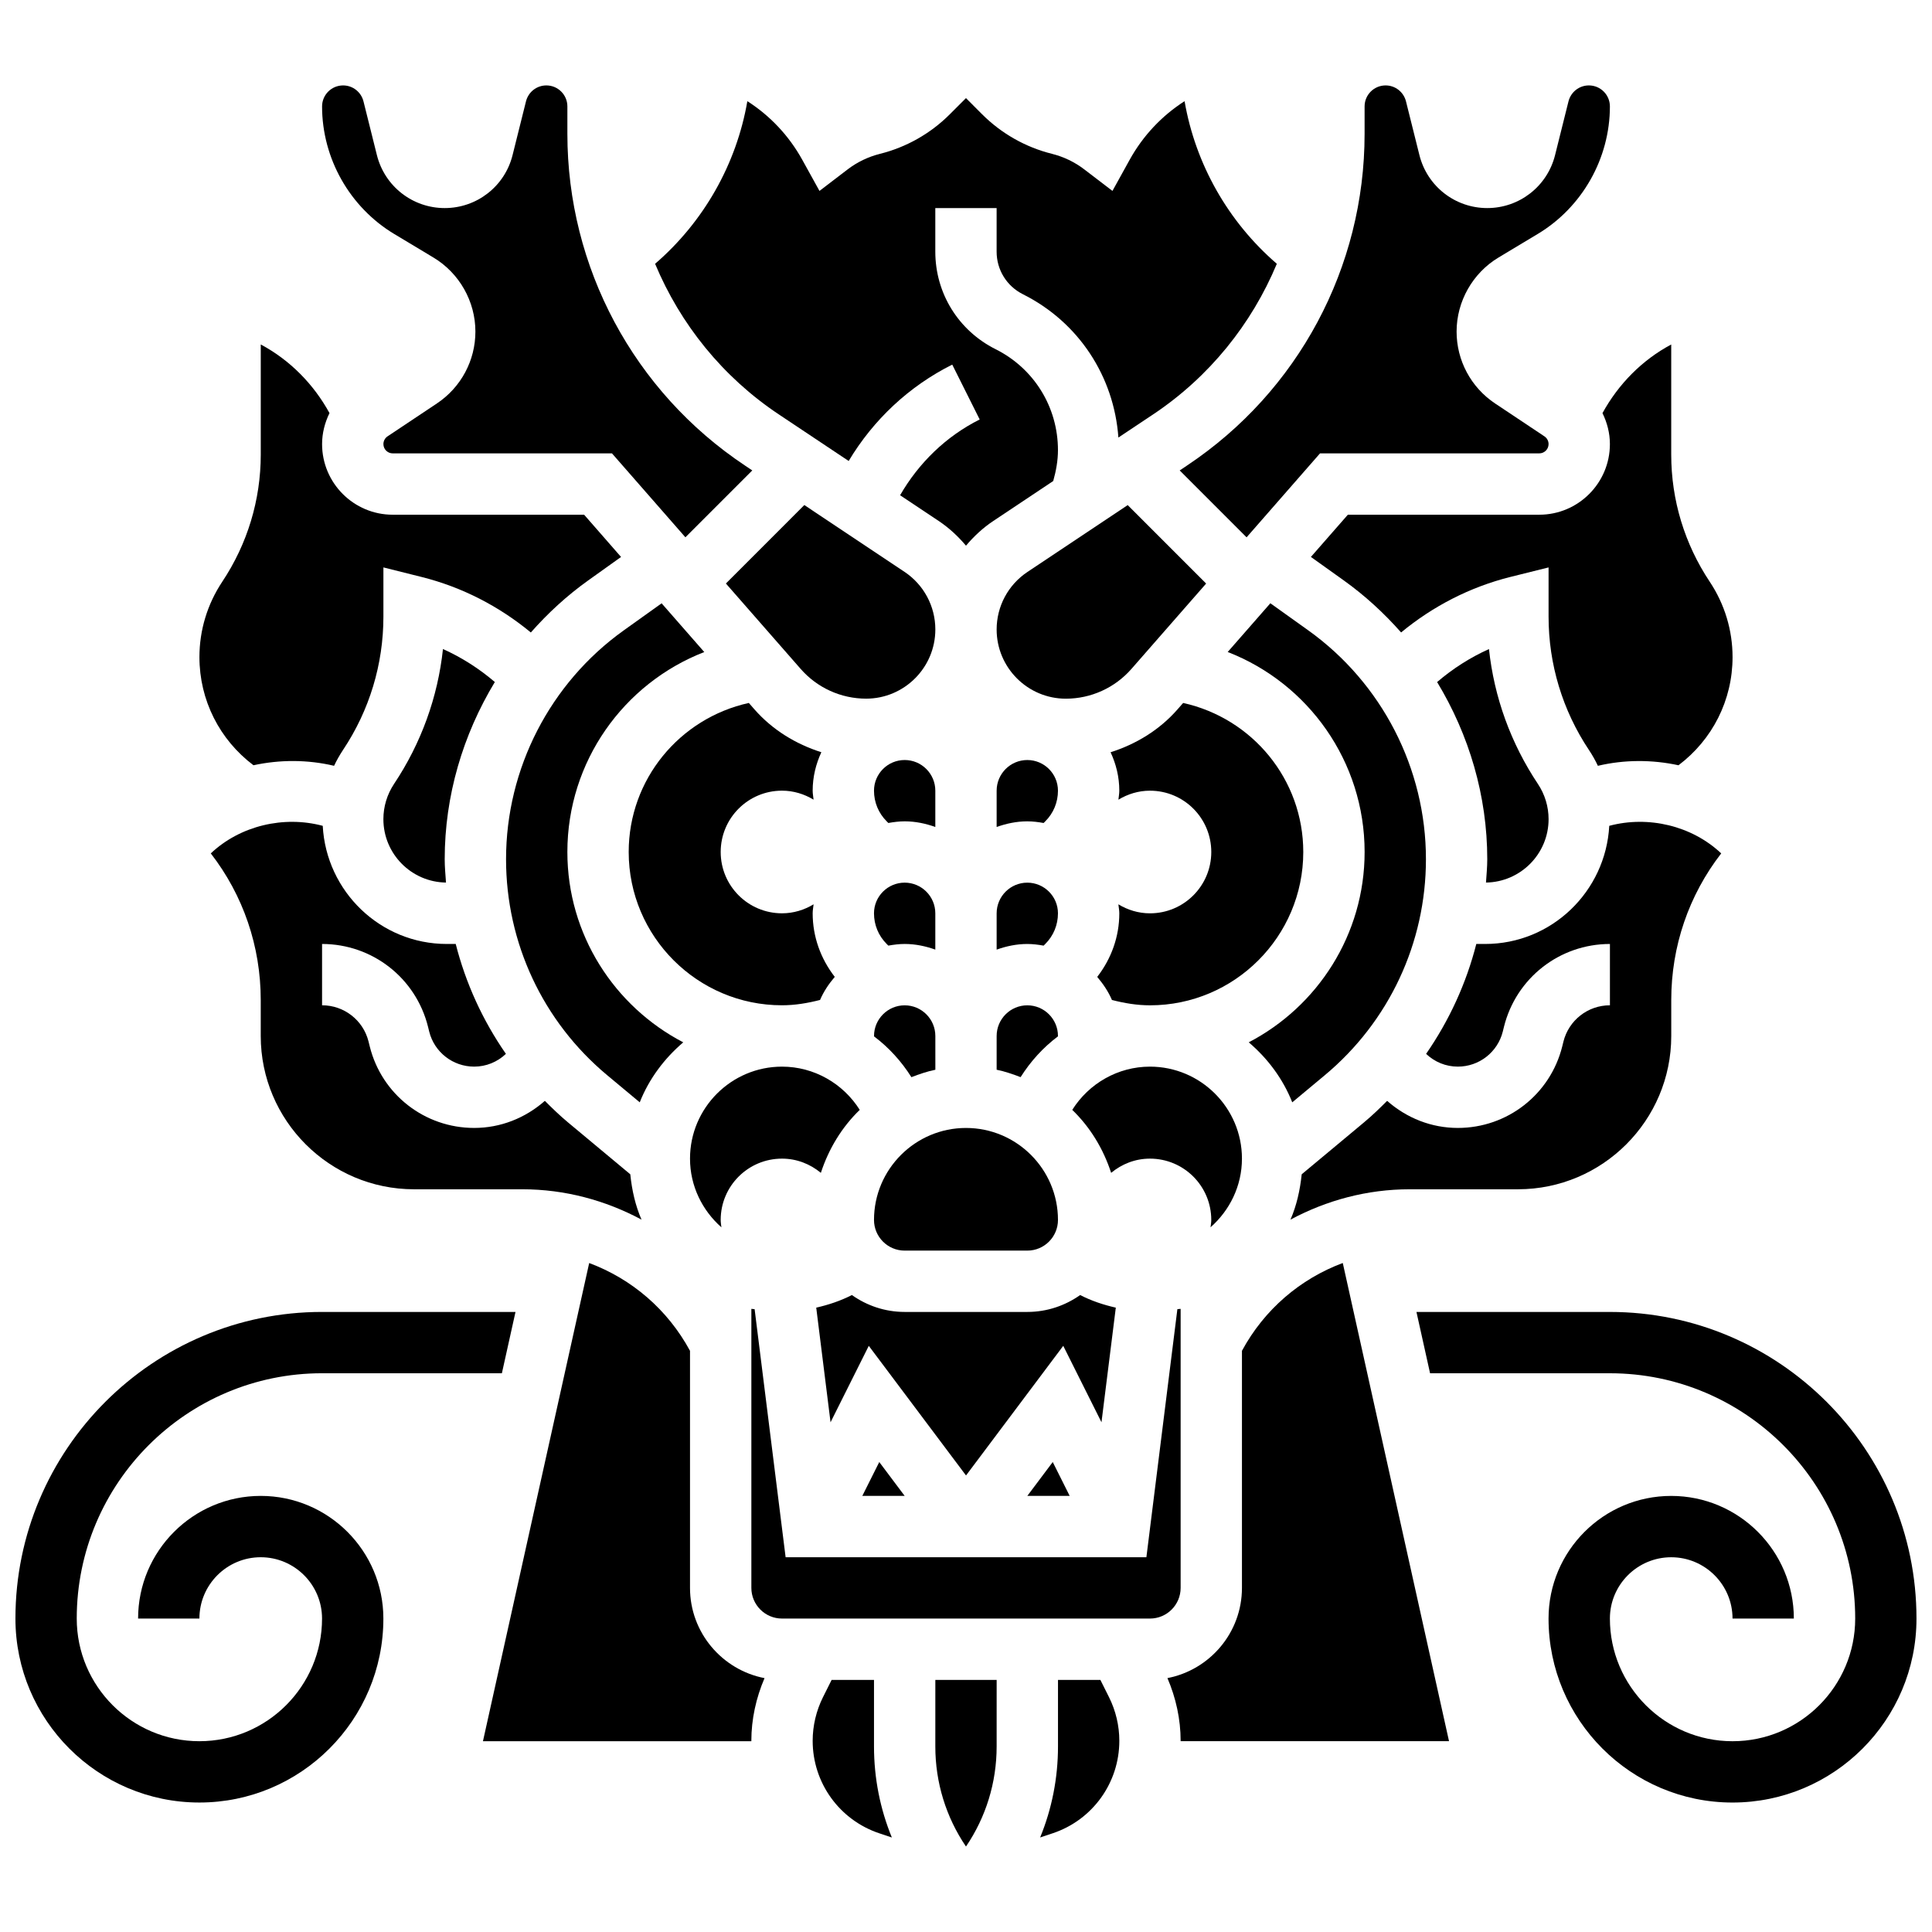 <?xml version="1.0" encoding="UTF-8"?>
<!-- Uploaded to: ICON Repo, www.iconrepo.com, Generator: ICON Repo Mixer Tools -->
<svg width="800px" height="800px" version="1.1" viewBox="144 144 512 512" xmlns="http://www.w3.org/2000/svg">
 <defs>
  <clipPath id="b">
   <path d="m519 491h132.9v131h-132.9z"/>
  </clipPath>
  <clipPath id="a">
   <path d="m148.09 491h132.91v131h-132.91z"/>
  </clipPath>
 </defs>
 <g clip-path="url(#b)">
  <path d="m570.64 491.68h-51.266l3.609 16.25h47.656c35.844 0 65.008 29.164 65.008 65.008 0 17.926-14.578 32.504-32.504 32.504-17.926 0-32.504-14.578-32.504-32.504 0-8.965 7.289-16.25 16.25-16.25 8.965 0 16.25 7.289 16.25 16.25h16.25c0-17.926-14.578-32.504-32.504-32.504s-32.504 14.578-32.504 32.504c0 26.891 21.867 48.754 48.754 48.754 26.891 0 48.754-21.867 48.754-48.754 0.008-44.805-36.445-81.258-81.25-81.258z"/>
 </g>
 <g clip-path="url(#a)">
  <path d="m213.1 540.43c-17.926 0-32.504 14.578-32.504 32.504h16.25c0-8.965 7.289-16.25 16.25-16.25 8.965 0 16.25 7.289 16.25 16.25 0 17.926-14.578 32.504-32.504 32.504s-32.504-14.578-32.504-32.504c0-35.844 29.164-65.008 65.008-65.008h47.66l3.609-16.25h-51.266c-44.805 0-81.258 36.453-81.258 81.258 0 26.891 21.867 48.754 48.754 48.754 26.891 0 48.754-21.867 48.754-48.754 0.004-17.926-14.574-32.504-32.5-32.504z"/>
 </g>
 <path d="m426.46 329.16c6.656 0 12.992-2.875 17.375-7.883l19.805-22.629-20.785-20.793-26.555 17.707c-5.125 3.41-8.18 9.113-8.18 15.258 0 10.117 8.23 18.34 18.34 18.34z"/>
 <path d="m408.12 395.66c2.551-0.91 5.266-1.496 8.125-1.496 1.48 0 2.918 0.188 4.324 0.438l0.438-0.438c2.18-2.168 3.363-5.055 3.363-8.125 0-4.477-3.641-8.125-8.125-8.125s-8.125 3.648-8.125 8.125z"/>
 <path d="m361.32 409c0.969-2.258 2.332-4.273 3.902-6.117-3.734-4.82-5.856-10.648-5.856-16.848 0-0.82 0.164-1.586 0.242-2.383-2.449 1.48-5.297 2.383-8.367 2.383-8.98 0-16.25-7.273-16.25-16.25 0-8.98 7.273-16.25 16.25-16.25 3.07 0 5.906 0.902 8.363 2.383-0.074-0.805-0.238-1.582-0.238-2.387 0-3.648 0.863-7.078 2.301-10.184-6.762-2.152-12.969-5.922-17.746-11.375l-1.473-1.684c-18.371 4.062-31.836 20.285-31.836 39.492 0 22.402 18.227 40.629 40.629 40.629 3.438 0 6.785-0.566 10.078-1.41z"/>
 <path d="m408.12 363.16c2.551-0.91 5.266-1.496 8.125-1.496 1.48 0 2.918 0.188 4.324 0.438l0.438-0.438c2.18-2.168 3.363-5.055 3.363-8.125 0-4.477-3.641-8.125-8.125-8.125s-8.125 3.648-8.125 8.125z"/>
 <path d="m408.12 427.49c2.203 0.445 4.289 1.18 6.348 1.965 2.648-4.199 5.981-7.867 9.891-10.801-0.004-0.039 0.012-0.07 0.012-0.109 0-4.477-3.641-8.125-8.125-8.125s-8.125 3.648-8.125 8.125z"/>
 <path d="m379.42 362.1c1.406-0.25 2.848-0.438 4.324-0.438 2.859 0 5.574 0.586 8.125 1.496v-9.621c0-4.477-3.641-8.125-8.125-8.125s-8.125 3.648-8.125 8.125c0 3.07 1.188 5.957 3.363 8.125z"/>
 <path d="m378.98 394.16 0.438 0.438c1.406-0.25 2.848-0.438 4.324-0.438 2.859 0 5.574 0.586 8.125 1.496v-9.621c0-4.477-3.641-8.125-8.125-8.125s-8.125 3.648-8.125 8.125c0 3.07 1.188 5.957 3.363 8.125z"/>
 <path d="m375.62 467.3c0 4.477 3.641 8.125 8.125 8.125h32.504c4.484 0 8.125-3.648 8.125-8.125 0-13.441-10.938-24.379-24.379-24.379-13.438 0-24.375 10.938-24.375 24.379z"/>
 <path d="m375.64 418.66c3.91 2.941 7.238 6.598 9.891 10.801 2.055-0.789 4.144-1.52 6.348-1.965l-0.004-8.949c0-4.477-3.641-8.125-8.125-8.125s-8.125 3.648-8.125 8.125c0 0.039 0.016 0.07 0.016 0.113z"/>
 <path d="m473.13 451.05c0-13.441-10.938-24.379-24.379-24.379-8.5 0-16.195 4.469-20.59 11.457 4.731 4.566 8.223 10.305 10.305 16.691 2.801-2.324 6.359-3.769 10.285-3.769 8.98 0 16.25 7.273 16.25 16.25 0 0.668-0.121 1.301-0.195 1.949 5.066-4.469 8.324-10.938 8.324-18.199z"/>
 <path d="m325.07 420.23c-18.219-9.488-30.711-28.52-30.711-50.445 0-23.93 14.879-44.684 36.281-52.988l-11.305-12.914-10.027 7.168c-19.531 13.953-31.199 36.633-31.199 60.645 0 22.184 9.777 43.059 26.824 57.262l8.605 7.168c2.469-6.231 6.5-11.609 11.531-15.895z"/>
 <path d="m570.64 261.69c0 10.32-8.395 18.715-18.715 18.715h-50.73l-9.793 11.188 8.711 6.223c5.641 4.031 10.695 8.695 15.195 13.789 8.434-6.965 18.273-12.043 28.977-14.715l10.102-2.516v13.043c0 12.613 3.699 24.832 10.695 35.332 0.902 1.348 1.691 2.754 2.371 4.199 7.019-1.656 14.336-1.664 21.363-0.145 8.996-6.781 14.328-17.262 14.328-28.664 0-7.125-2.098-14.035-6.047-19.973-6.672-10.012-10.207-21.672-10.207-33.699v-29.172c-7.695 4.094-14 10.492-18.219 18.188 1.238 2.519 1.969 5.305 1.969 8.207z"/>
 <path d="m554.39 361.09c0-3.332-0.977-6.559-2.828-9.336-7.184-10.773-11.605-22.996-12.969-35.746-4.973 2.234-9.59 5.184-13.742 8.742 8.484 14.012 13.289 30.172 13.289 46.945 0 2.082-0.203 4.129-0.34 6.191 9.164-0.129 16.59-7.598 16.59-16.797z"/>
 <path d="m351.24 451.05c3.926 0 7.484 1.445 10.297 3.769 2.082-6.394 5.574-12.125 10.305-16.691-4.406-6.988-12.102-11.457-20.602-11.457-13.441 0-24.379 10.938-24.379 24.379 0 7.266 3.258 13.734 8.32 18.203-0.07-0.652-0.191-1.285-0.191-1.953 0-8.977 7.269-16.25 16.25-16.25z"/>
 <path d="m416.25 540.43h11.23l-4.492-8.977z"/>
 <path d="m439.7 490.54c-3.273-0.746-6.453-1.797-9.449-3.34-3.969 2.801-8.777 4.477-13.996 4.477h-32.504c-5.219 0-10.027-1.676-13.992-4.477-2.992 1.535-6.176 2.594-9.449 3.34l3.793 30.383 10.133-20.258 25.77 34.348 25.766-34.355 10.133 20.258z"/>
 <path d="m383.75 540.43-6.734-8.977-4.496 8.977z"/>
 <path d="m253.73 459.17h28.668c11.328 0 22.078 2.934 31.609 8.043-1.625-3.731-2.543-7.793-2.973-12.012l-16.512-13.758c-2.16-1.797-4.16-3.738-6.129-5.703-5.207 4.578-11.75 7.176-18.738 7.176-13.117 0-24.5-8.883-27.668-21.605l-0.324-1.309c-1.414-5.641-6.477-9.59-12.312-9.59v-16.25c13.309 0 24.855 9.012 28.074 21.926l0.324 1.309c1.367 5.449 6.269 9.27 11.906 9.27 3.16 0 6.129-1.211 8.418-3.379-6.137-8.848-10.645-18.68-13.301-29.125h-2.348c-17.633 0-31.961-13.91-32.895-31.309-10.297-2.754-21.867-0.059-29.668 7.305 8.59 11.082 13.238 24.621 13.238 38.867v9.516c0 22.402 18.227 40.629 40.629 40.629z"/>
 <path d="m391.87 606.83c0 9.598 2.852 18.754 8.125 26.523 5.273-7.769 8.125-16.926 8.125-26.523l0.004-17.641h-16.25z"/>
 <path d="m383.71 295.55-26.555-17.707-20.785 20.793 19.805 22.621c4.375 5.019 10.707 7.894 17.359 7.894 10.109 0 18.34-8.223 18.34-18.34 0-6.144-3.055-11.848-8.164-15.262z"/>
 <path d="m326.86 564.81v-62.828c-5.934-10.961-15.449-19.062-26.719-23.266l-28.152 126.72h71.133c0-0.031-0.008-0.074-0.008-0.105 0-5.695 1.25-11.367 3.496-16.609-11.23-2.176-19.75-12.059-19.75-23.914z"/>
 <path d="m375.62 589.19h-11.23l-2.293 4.582c-1.785 3.574-2.731 7.574-2.731 11.562 0 11.141 7.102 20.988 17.676 24.516l3.309 1.105c-3.098-7.555-4.731-15.715-4.731-24.125z"/>
 <path d="m546.27 459.17c22.402 0 40.629-18.227 40.629-40.629v-9.516c0-14.246 4.648-27.773 13.238-38.867-7.801-7.363-19.363-10.059-29.668-7.305-0.941 17.398-15.27 31.309-32.895 31.309h-2.34c-2.656 10.441-7.176 20.273-13.301 29.125 2.281 2.168 5.25 3.379 8.41 3.379 5.641 0 10.539-3.82 11.914-9.297l0.309-1.258c3.223-12.938 14.77-21.949 28.082-21.949v16.25c-5.836 0-10.898 3.949-12.32 9.613l-0.309 1.258c-3.176 12.754-14.562 21.633-27.676 21.633-6.988 0-13.531-2.602-18.738-7.176-1.965 1.965-3.965 3.902-6.129 5.703l-16.512 13.758c-0.438 4.211-1.348 8.273-2.973 12.012 9.531-5.109 20.273-8.043 31.609-8.043z"/>
 <path d="m456.88 564.81v-73.953c-0.277 0.059-0.578 0.031-0.863 0.09l-8.211 65.738h-95.609l-8.215-65.738c-0.285-0.047-0.586-0.031-0.863-0.09v73.953c0 4.477 3.641 8.125 8.125 8.125h97.512c4.484 0 8.125-3.648 8.125-8.125z"/>
 <path d="m473.13 501.98v62.828c0 11.855-8.516 21.738-19.746 23.906 2.25 5.242 3.496 10.922 3.496 16.609 0 0.031-0.008 0.074-0.008 0.105h71.133l-28.156-126.72c-11.273 4.207-20.789 12.309-26.719 23.273z"/>
 <path d="m435.61 589.19h-11.23v17.641c0 8.41-1.633 16.562-4.731 24.117l3.309-1.105c10.574-3.516 17.676-13.367 17.676-24.508 0-3.988-0.941-7.988-2.731-11.562z"/>
 <path d="m458.59 267.36-1.957 1.309 17.723 17.73 19.461-22.25h58.109c1.355 0 2.461-1.105 2.461-2.461 0-0.828-0.414-1.594-1.098-2.047l-13.09-8.727c-6.379-4.262-10.188-11.379-10.188-19.043 0-7.988 4.258-15.512 11.109-19.625l10.359-6.223c11.82-7.078 19.16-20.047 19.16-33.82 0-3.07-2.496-5.566-5.566-5.566-2.559 0-4.769 1.73-5.406 4.219l-3.559 14.254c-2.062 8.262-9.457 14.031-17.973 14.031s-15.91-5.769-17.977-14.043l-3.559-14.242c-0.633-2.488-2.844-4.219-5.402-4.219-3.074 0-5.566 2.496-5.566 5.566v7.258c0 35.402-17.586 68.266-47.043 87.898z"/>
 <path d="m486.46 436.13 8.605-7.168c17.051-14.211 26.824-35.078 26.824-57.27 0-24.02-11.668-46.691-31.211-60.66l-10.02-7.16-11.305 12.914c21.406 8.312 36.285 29.074 36.285 52.996 0 21.926-12.488 40.953-30.707 50.445 5.027 4.285 9.059 9.664 11.527 15.902z"/>
 <path d="m489.38 369.79c0-19.211-13.465-35.43-31.836-39.5l-1.48 1.691c-4.777 5.461-10.977 9.223-17.746 11.375 1.445 3.106 2.309 6.535 2.309 10.184 0 0.805-0.164 1.586-0.234 2.383 2.453-1.48 5.289-2.383 8.359-2.383 8.98 0 16.25 7.273 16.25 16.25 0 8.98-7.273 16.25-16.25 16.25-3.07 0-5.914-0.902-8.371-2.383 0.082 0.801 0.246 1.566 0.246 2.387 0 6.199-2.121 12.027-5.852 16.844 1.559 1.844 2.934 3.859 3.902 6.117 3.289 0.848 6.637 1.414 10.074 1.414 22.402 0 40.629-18.223 40.629-40.629z"/>
 <path d="m248.51 206.03 10.359 6.223c6.859 4.113 11.117 11.629 11.117 19.617 0 7.664-3.812 14.781-10.191 19.039l-13.09 8.727c-0.684 0.457-1.098 1.23-1.098 2.051 0 1.355 1.105 2.461 2.461 2.461h58.109l19.461 22.242 17.723-17.723-1.957-1.309c-29.457-19.633-47.043-52.496-47.043-87.898v-7.258c0-3.07-2.492-5.566-5.566-5.566-2.559 0-4.769 1.73-5.402 4.219l-3.559 14.254c-2.062 8.262-9.457 14.031-17.977 14.031-8.516 0-15.91-5.769-17.977-14.043l-3.555-14.242c-0.633-2.488-2.844-4.219-5.406-4.219-3.07 0-5.566 2.496-5.566 5.566 0 13.773 7.34 26.742 19.156 33.828z"/>
 <path d="m211.17 346.8c7.027-1.52 14.352-1.512 21.363 0.145 0.684-1.445 1.48-2.852 2.371-4.199 7.004-10.496 10.703-22.719 10.703-35.332v-13.043l10.094 2.527c10.711 2.672 20.543 7.754 28.977 14.715 4.5-5.102 9.555-9.766 15.195-13.789l8.711-6.223-9.785-11.195h-50.73c-10.32 0-18.715-8.395-18.715-18.715 0-2.91 0.73-5.688 1.965-8.215-4.215-7.695-10.52-14.082-18.215-18.188v29.172c0 12.027-3.535 23.688-10.207 33.707-3.949 5.941-6.047 12.848-6.047 19.973 0 11.402 5.332 21.883 14.32 28.66z"/>
 <path d="m261.39 316c-1.363 12.758-5.785 24.98-12.969 35.754-1.844 2.781-2.82 6.008-2.82 9.336 0 9.199 7.426 16.676 16.594 16.797-0.141-2.055-0.344-4.102-0.344-6.191 0-16.781 4.812-32.941 13.285-46.953-4.156-3.551-8.773-6.508-13.746-8.742z"/>
 <path d="m350.41 253.83 18.496 12.336c6.516-10.891 15.977-19.805 27.449-25.539l7.273 14.539c-8.922 4.461-16.156 11.523-21.094 20.078l10.184 6.785c2.777 1.852 5.184 4.094 7.281 6.582 2.09-2.488 4.5-4.731 7.281-6.582l15.836-10.555c0.75-2.668 1.254-5.391 1.254-8.176 0-11.41-6.34-21.672-16.543-26.766-9.84-4.934-15.961-14.824-15.961-25.836v-11.555h16.25v11.555c0 4.812 2.672 9.133 6.973 11.285 14.73 7.371 24.133 21.73 25.297 37.973l9.184-6.117c14.902-9.938 26.117-23.922 32.805-39.93-12.895-11.109-21.574-26.434-24.449-43.094-6.019 3.852-11.027 9.156-14.555 15.535l-4.559 8.246-7.484-5.719c-2.543-1.941-5.422-3.324-8.555-4.113-6.996-1.746-13.383-5.371-18.488-10.465l-4.289-4.297-4.297 4.297c-5.102 5.094-11.488 8.719-18.496 10.473-3.129 0.789-6.004 2.168-8.547 4.106l-7.484 5.719-4.559-8.246c-3.527-6.379-8.531-11.684-14.555-15.535-2.875 16.66-11.555 31.984-24.449 43.094 6.684 16.008 17.898 29.992 32.801 39.922z"/>
</svg>